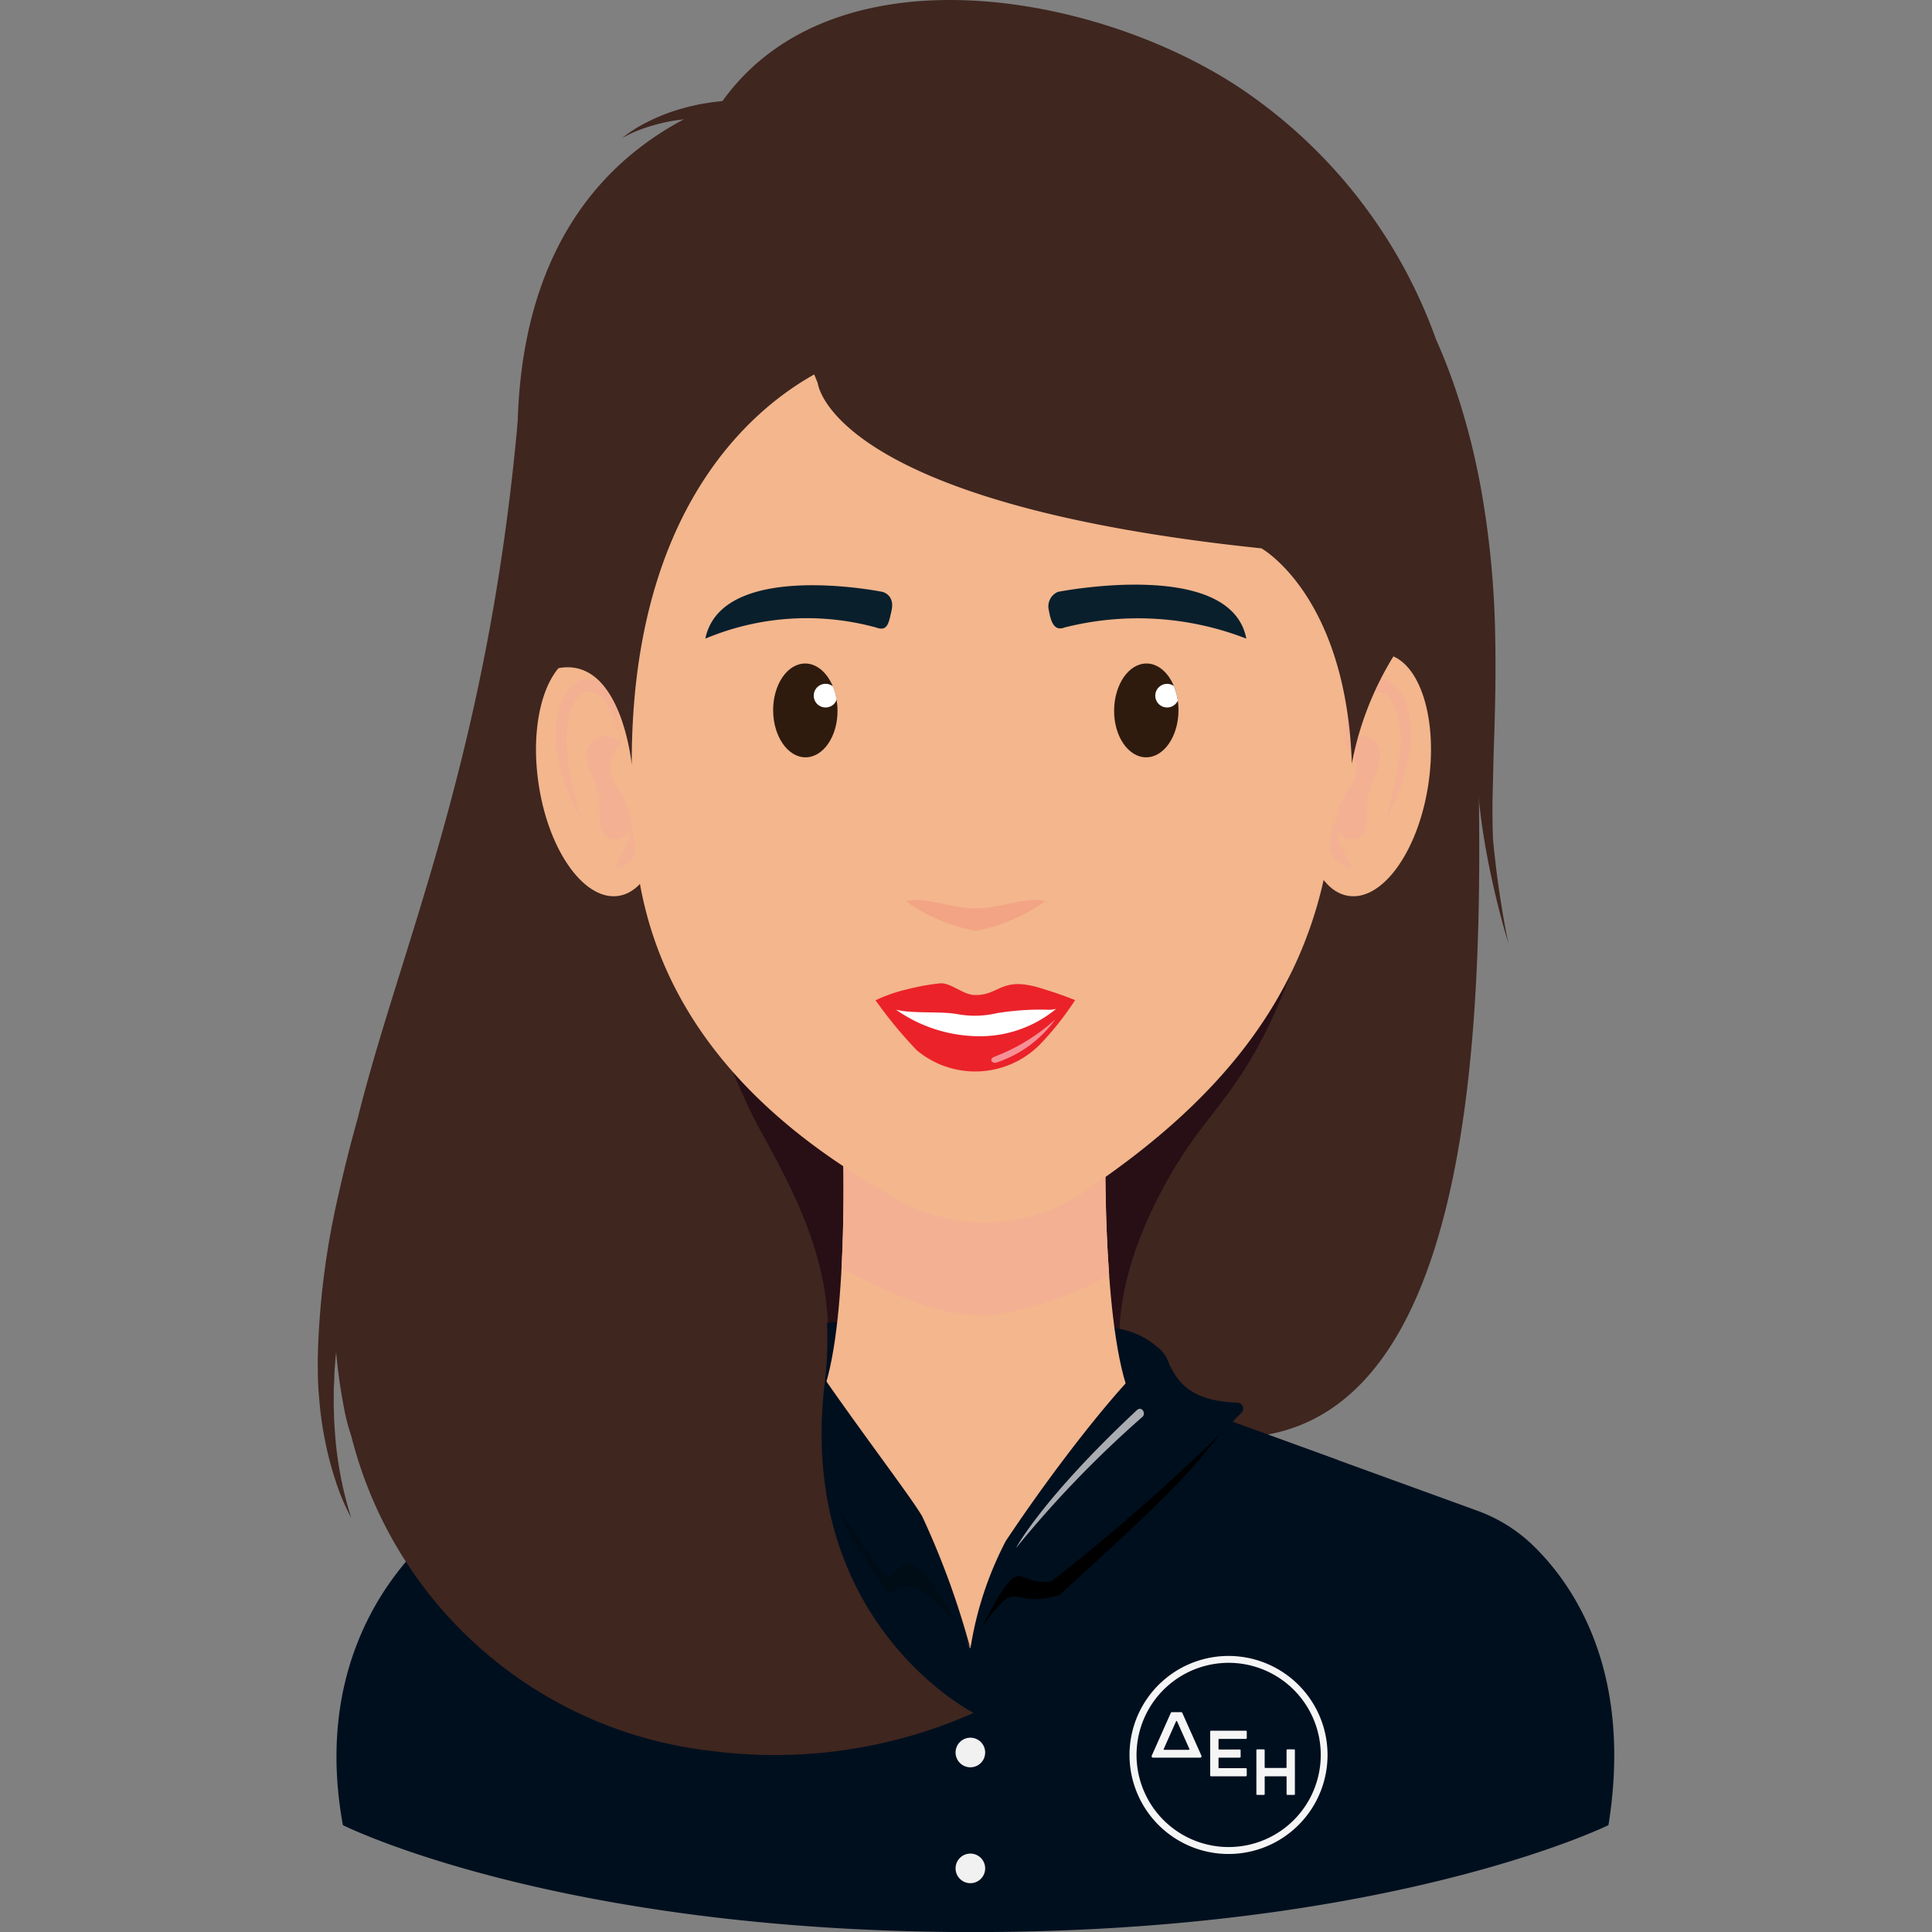 <svg xmlns="http://www.w3.org/2000/svg" xmlns:xlink="http://www.w3.org/1999/xlink" width="80" height="80" viewBox="0 0 80 80">
  <rect x="0" y="0" width="80" height="80" fill="#808080" stroke="none"/>
  <defs>
    <clipPath id="clip-Chatbot">
      <rect width="80" height="80"/>
    </clipPath>
  </defs>
  <g id="Chatbot" clip-path="url(#clip-Chatbot)">
    <g id="Group_388" data-name="Group 388" transform="translate(13.158 -0.002)">
      <g id="Group_7410" data-name="Group 7410" transform="translate(0 0.002)">
        <path id="Path_4" data-name="Path 4" d="M47.9,52.844c.253-6.126-23.781-5.055-34.633-4.609V46.546s-4.231-7.955-5.007.445C6.987,60.837,3.407,68.557,1.65,75.647q-.444,1.576-.8,3.178A33.283,33.283,0,0,0,0,85.566c0,.284,0,.569.007.855l.019.428.036.427A14.643,14.643,0,0,0,.3,88.969a13.653,13.653,0,0,0,.43,1.648,9.335,9.335,0,0,0,.656,1.56A15.187,15.187,0,0,1,.732,88.9L.7,88.49l-.025-.415c0-.277-.022-.55-.013-.827v-.413l.022-.413c0-.275.028-.552.05-.827a2.592,2.592,0,0,1,.027-.268c.064.7.16,1.422.3,2.162,2.074,11.667,19.05-3.864,33.252.741C51.571,93.813,47.6,60.176,47.9,52.844Z" transform="translate(0 -29.323)" fill="#3f261f"/>
        <path id="Path_5" data-name="Path 5" d="M35.5,70.891s3.227,17.353,7.007,24.191c1.8,3.259,3.272,6.267,2.594,10.56s7.611,2.161,12.836.7c0,0-2.151-3.289,1.607-9.69,2.105-3.585,4.087-3.637,6.728-14.37C68.048,75.081,35.5,70.891,35.5,70.891Z" transform="translate(-24.131 -48.187)" fill="#270f15"/>
        <path id="Path_6" data-name="Path 6" d="M60.367,170.614c5.324.326,6.246,0,7.636,1.149,1,.83.3,2.21-.673,2.73s-9.428-.13-10.6,0-7.185-.688-7.64-1.563-.3-1.363.716-1.778S59.367,170.552,60.367,170.614Z" transform="translate(-33.204 -115.962)" fill="#000f1e"/>
        <path id="Path_7" data-name="Path 7" d="M60.37,170.614c5.324.326-2.464,3.75-3.634,3.88s-7.185-.688-7.64-1.563-.3-1.363.716-1.778S59.37,170.552,60.37,170.614Z" transform="translate(-33.207 -115.962)" fill="#000f1e"/>
        <path id="Path_8" data-name="Path 8" d="M101.7,175.663c.445-.47.641-.662.577-.935a1.936,1.936,0,0,0-1.831-.508C100.244,174.294,101.147,176.255,101.7,175.663Z" transform="translate(-68.255 -118.378)" fill="#000f1e"/>
        <path id="Path_9" data-name="Path 9" d="M49.637,183.452l-15.358-5.579H23.492L8.308,183.389A6.6,6.6,0,0,0,5.813,185c-1.707,1.764-4.219,5.493-3.129,11.479,0,0,8.808,4.428,26.111,4.428s26.294-4.428,26.294-4.428c1.019-6.379-1.441-9.948-3.123-11.582A6.514,6.514,0,0,0,49.637,183.452Z" transform="translate(-1.644 -120.904)" fill="#000f1e"/>
        <path id="Path_10" data-name="Path 10" d="M76.525,148.07H65.66s.274,8.322-1.057,10.738l6.314,10.114,6.8-10.113C76.387,156.388,76.525,148.07,76.525,148.07Z" transform="translate(-43.912 -100.647)" fill="#f3b68d"/>
        <path id="Path_11" data-name="Path 11" d="M67.713,153.182c2.024.954,4.064,2.114,6.382,1.89a13.525,13.525,0,0,0,4.7-1.646c-.2-2.729-.148-5.359-.148-5.359H67.774S67.854,150.543,67.713,153.182Z" transform="translate(-46.026 -100.644)" fill="#f4b092"/>
        <path id="Path_12" data-name="Path 12" d="M127.44,89.043c-.445,2.761.327,5.216,1.73,5.482s2.9-1.757,3.341-4.522-.331-5.218-1.732-5.481S127.883,86.279,127.44,89.043Z" transform="translate(-86.538 -57.436)" fill="#f3b68d"/>
        <path id="Path_13" data-name="Path 13" d="M132.933,90.54s.021-.148.077-.407a4.978,4.978,0,0,1,.338-.993c.175-.371.458-.794.813-.816a.741.741,0,0,1,.27.037c.015.01.11.049.136.071a.846.846,0,0,1,.1.083,1.427,1.427,0,0,1,.34.6,3.672,3.672,0,0,1,.164.785,3.933,3.933,0,0,1,.009.791c-.043.279-.056.561-.107.8l-.134.692c-.058.216-.1.416-.139.593s-.093.329-.126.456c-.071.252-.108.4-.108.4s.073-.126.19-.357c.053-.117.134-.252.2-.424s.148-.36.231-.572.148-.461.221-.72.114-.523.169-.8a3.764,3.764,0,0,0,.034-.947,4.168,4.168,0,0,0-.179-.935,1.935,1.935,0,0,0-.487-.81,1.1,1.1,0,0,0-.2-.148,1.181,1.181,0,0,0-.192-.078.981.981,0,0,0-1.11.468,2.515,2.515,0,0,0-.332.692,4.419,4.419,0,0,0-.188,1.113A2.909,2.909,0,0,0,132.933,90.54Z" transform="translate(-90.348 -59.687)" fill="#f4b092"/>
        <path id="Path_14" data-name="Path 14" d="M132,95.564s-.128-.3.793-.363c0,0,1.037.19.425,1.565a4.49,4.49,0,0,0-.308.926c-.092.461.073,1.089-.175,1.5-.32.528-1.13.227-1.185-.378a3.542,3.542,0,0,1,.656-1.585A1.224,1.224,0,0,0,132,95.564Z" transform="translate(-89.417 -64.711)" fill="#f4b092"/>
        <path id="Path_15" data-name="Path 15" d="M130.992,106.306a.445.445,0,0,0-.071.074.857.857,0,0,0-.135.259.791.791,0,0,0-.049.2.739.739,0,0,0-.016.228c0,.082.011.164.022.246a1.808,1.808,0,0,0,.074.23,1.124,1.124,0,0,0,.105.21,1.807,1.807,0,0,0,.136.16.6.6,0,0,0,.281.2.855.855,0,0,0,.314.077,1.94,1.94,0,0,0-.148-.335.762.762,0,0,0-.077-.128,1.555,1.555,0,0,0-.064-.148,1.083,1.083,0,0,0-.077-.148.925.925,0,0,1-.059-.148,1.72,1.72,0,0,1-.111-.3,1.254,1.254,0,0,1-.04-.148,1.461,1.461,0,0,0-.034-.148C131.011,106.476,130.992,106.306,130.992,106.306Z" transform="translate(-88.851 -72.259)" fill="#f4b092"/>
        <path id="Path_16" data-name="Path 16" d="M33.407,89.043c.445,2.761-.329,5.216-1.73,5.482s-2.9-1.757-3.341-4.522.331-5.218,1.732-5.481S32.964,86.279,33.407,89.043Z" transform="translate(-19.176 -57.436)" fill="#f3b68d"/>
        <path id="Path_17" data-name="Path 17" d="M33.457,90.539s-.021-.148-.076-.407a4.98,4.98,0,0,0-.338-.993c-.176-.371-.458-.794-.815-.816a.755.755,0,0,0-.27.037c-.013.01-.108.049-.136.071a1.024,1.024,0,0,0-.1.083,1.427,1.427,0,0,0-.338.6,3.6,3.6,0,0,0-.165.785,3.842,3.842,0,0,0-.009.791c.043.279.056.561.107.8l.133.692c.056.216.1.416.139.593s.092.329.124.456c.073.252.108.4.108.4s-.073-.126-.188-.357c-.055-.117-.134-.252-.2-.424s-.148-.36-.231-.572a7.521,7.521,0,0,1-.219-.72c-.071-.259-.114-.523-.17-.8a3.7,3.7,0,0,1-.032-.947,4.167,4.167,0,0,1,.178-.935,1.944,1.944,0,0,1,.489-.81,1.134,1.134,0,0,1,.2-.148,1.192,1.192,0,0,1,.192-.078.979.979,0,0,1,1.11.476,2.475,2.475,0,0,1,.332.692,4.345,4.345,0,0,1,.188,1.113A2.61,2.61,0,0,1,33.457,90.539Z" transform="translate(-20.911 -59.685)" fill="#f4b092"/>
        <path id="Path_18" data-name="Path 18" d="M36.179,95.564s.128-.3-.793-.363c0,0-1.037.19-.425,1.565a4.409,4.409,0,0,1,.308.926c.093.461-.071,1.089.175,1.5.32.528,1.132.227,1.185-.378a3.524,3.524,0,0,0-.656-1.585A1.218,1.218,0,0,1,36.179,95.564Z" transform="translate(-23.633 -64.711)" fill="#f4b092"/>
        <path id="Path_19" data-name="Path 19" d="M39.156,106.306a.339.339,0,0,1,.071.074.829.829,0,0,1,.135.259.839.839,0,0,1,.051.2.693.693,0,0,1,.015.228,1.006,1.006,0,0,1-.021.246,1.816,1.816,0,0,1-.076.23,1.117,1.117,0,0,1-.1.21,1.822,1.822,0,0,1-.138.16.593.593,0,0,1-.282.2.855.855,0,0,1-.314.077,2.057,2.057,0,0,1,.148-.335,1.059,1.059,0,0,1,.077-.128,1.447,1.447,0,0,1,.064-.148,1.033,1.033,0,0,1,.077-.148.707.707,0,0,0,.059-.148,1.69,1.69,0,0,0,.113-.3c.018-.052.027-.1.04-.148a.868.868,0,0,0,.032-.148C39.138,106.476,39.156,106.306,39.156,106.306Z" transform="translate(-26.165 -72.259)" fill="#f4b092"/>
        <path id="Path_20" data-name="Path 20" d="M66.147,17.2S61.376,11.982,52,11.686c-9.373.49-14.124,5.893-14.124,5.893-2.551,8.218-.918,17.852.166,26.19.8,6.157,4.942,10.465,10.16,13.464a7.346,7.346,0,0,0,8.568-.09c5.07-3.437,8.951-7.687,9.926-13.944A92.67,92.67,0,0,0,67.53,26.37,33.16,33.16,0,0,0,66.147,17.2Z" transform="translate(-24.821 -7.944)" fill="#f3b68d"/>
        <path id="Path_21" data-name="Path 21" d="M57.171,77.414a10.85,10.85,0,0,0-7.063.462c.679-3.286,7.334-1.936,7.334-1.936s.517.116.378.762C57.7,77.248,57.649,77.593,57.171,77.414Z" transform="translate(-34.059 -51.432)" fill="#091f2c"/>
        <path id="Path_22" data-name="Path 22" d="M95.138,77.362a12.374,12.374,0,0,1,7.523.462c-.641-3.358-7.8-1.936-7.8-1.936a.651.651,0,0,0-.376.762C94.583,77.246,94.765,77.508,95.138,77.362Z" transform="translate(-64.212 -51.38)" fill="#091f2c"/>
        <path id="Path_23" data-name="Path 23" d="M58.874,87.733c.009,1.074.609,1.939,1.345,1.935s1.333-.877,1.321-1.95-.609-1.939-1.345-1.935S58.868,86.66,58.874,87.733Z" transform="translate(-40.018 -58.309)" fill="#2e1b0e"/>
        <path id="Path_24" data-name="Path 24" d="M105.622,87.733c-.007,1.074-.609,1.939-1.345,1.935s-1.333-.877-1.321-1.95.609-1.939,1.345-1.935S105.628,86.66,105.622,87.733Z" transform="translate(-69.981 -58.309)" fill="#2e1b0e"/>
        <path id="Path_25" data-name="Path 25" d="M65.078,89.075a2.463,2.463,0,0,0-.157-.56.482.482,0,0,0-.3-.105.49.49,0,1,0,.456.665Z" transform="translate(-43.592 -60.095)" fill="#fff"/>
        <path id="Path_26" data-name="Path 26" d="M109.045,88.5a.489.489,0,1,0,.126.68.5.5,0,0,0,.04-.071A2.416,2.416,0,0,0,109.045,88.5Z" transform="translate(-73.599 -60.097)" fill="#fff"/>
        <path id="Path_27" data-name="Path 27" d="M73.852,129.638c.007,1.037,1.721,1.877,3.535,1.877s3.527-.84,3.535-1.877Z" transform="translate(-50.199 -88.118)" fill="#fff"/>
        <path id="Path_28" data-name="Path 28" d="M80.379,127.831s-.536-.224-1.29-.454c-1.778-.593-1.806.241-2.839.239-.517.016-1.037-.548-1.516-.48a9.466,9.466,0,0,0-1.323.244,6.4,6.4,0,0,0-1.286.445H72.1a17.927,17.927,0,0,0,1.717,2.082,3.775,3.775,0,0,0,5.087-.234,12.428,12.428,0,0,0,1.459-1.837Zm-4.129,1.489a6.012,6.012,0,0,1-3.3-1.1,2.522,2.522,0,0,0,.338.064c.714.083,1.607.016,2.188.12a4,4,0,0,0,1.65-.036,11.069,11.069,0,0,1,2.178-.141,1.418,1.418,0,0,0,.277-.037,4.932,4.932,0,0,1-3.331,1.129Z" transform="translate(-49.009 -86.414)" fill="#eb222a"/>
        <path id="Path_29" data-name="Path 29" d="M87.275,133.574a4.906,4.906,0,0,0,2.461-1.8,7.911,7.911,0,0,1-2.539,1.557s-.148.055-.11.178A.19.19,0,0,0,87.275,133.574Z" transform="translate(-59.19 -89.57)" fill="#fff" opacity="0.5" style="isolation: isolate"/>
        <path id="Path_30" data-name="Path 30" d="M70.429,182.395l-7.914-2.874s-6.231,7.615-7.29,10.7c-1.2-2.984-6.505-10.815-6.505-10.815l-7.2,2.613s3.852,10.359,13.727,10.48C64.95,192.62,70.429,182.395,70.429,182.395Z" transform="translate(-28.218 -121.948)" fill="#000f1e"/>
        <path id="Path_31" data-name="Path 31" d="M68.244,191.409c-1.926-2.345-2.35-2.027-3.111-1.559a60.533,60.533,0,0,1-4.047-7.1s1.524-1.207,2.213-.064S68.244,191.409,68.244,191.409Z" transform="translate(-41.521 -123.839)" fill="#000c16"/>
        <path id="Path_32" data-name="Path 32" d="M66.023,185a33.575,33.575,0,0,0-1.991-5.471c-.464-.84-3.345-4.544-5.462-7.8-1.778.914.938,3.4-1.194,3.538,1.43,1.1,3.852,4.982,5.158,6.782C63.365,181.795,63.373,179.86,66.023,185Z" transform="translate(-38.999 -116.729)" fill="#000f1e"/>
        <path id="Path_33" data-name="Path 33" d="M42.313,178.641c.281,1.63-.118,3.416.978,6.455,2.29,6.347,4.322,7.463,4.322,7.463s-4.922,1.59-13.241-1.415c-3.868-1.4-3.095-2.851-2.6-6.87C32.11,181.5,42.313,178.641,42.313,178.641Z" transform="translate(-21.313 -121.426)" fill="#000f1e"/>
        <path id="Path_34" data-name="Path 34" d="M95.993,183.383c-1.461,1.954-2.7,3.169-6.9,6.99-2.222.631-1.55-.914-3.2,1.3C86.938,188.752,95.059,180.9,95.993,183.383Z" transform="translate(-58.383 -124.324)"/>
        <path id="Path_35" data-name="Path 35" d="M4.377,171.292c-1.689-5.63,19.126-8.56,19.468-6.612a15.558,15.558,0,0,1,.034,4.3c-1.065,9.8,6.187,13.474,6.187,13.474a20.265,20.265,0,0,1-10.824,1.579A17.373,17.373,0,0,1,4.377,171.292Z" transform="translate(-2.909 -111.527)" fill="#3f261f"/>
        <path id="Path_36" data-name="Path 36" d="M84.375,187.074c2.3-4.5,1.63-2.55,3.351-2.794a83.368,83.368,0,0,0,7.892-7,.246.246,0,0,0-.184-.4c-2.461-.084-2.612-1.319-3.075-2.061-.286-.456-3.631,3.456-6.519,7.79A14.376,14.376,0,0,0,84.375,187.074Z" transform="translate(-57.351 -118.799)" fill="#000f1e"/>
        <path id="Path_37" data-name="Path 37" d="M95.274,182.2c.206-.192.39.13.237.271a44.914,44.914,0,0,0-5.239,5.436S91.33,185.889,95.274,182.2Z" transform="translate(-61.36 -123.805)" fill="#f1f1f1" opacity="0.7" style="isolation: isolate"/>
        <circle id="Ellipse_4" data-name="Ellipse 4" cx="0.613" cy="0.613" r="0.613" transform="translate(26.41 71.954)" fill="#f1f1f1"/>
        <circle id="Ellipse_5" data-name="Ellipse 5" cx="0.613" cy="0.613" r="0.613" transform="translate(26.41 76.753)" fill="#f1f1f1"/>
        <path id="Path_38" data-name="Path 38" d="M66.567,37.522q-.128-.78-.224-1.563l-.089-.782-.038-.391c-.009-.13-.01-.262-.016-.393-.01-.523-.016-1.044,0-1.569l.038-1.573c.016-.526.037-1.052.049-1.579.027-1.055.039-2.114.019-3.175a38.474,38.474,0,0,0-.606-6.351q-.148-.784-.331-1.563c-.124-.519-.266-1.037-.416-1.542a24.168,24.168,0,0,0-1.1-2.988h0A21.084,21.084,0,0,0,55.758,3.659c-5.925-3.953-16.815-5.925-21.452.529-.163.018-.324.032-.484.056-.192.032-.382.055-.57.1a8.672,8.672,0,0,0-1.111.307,8.01,8.01,0,0,0-1.046.455,5.5,5.5,0,0,0-.945.615,5.381,5.381,0,0,1,1.018-.445,7.708,7.708,0,0,1,1.068-.268c.157-.025.314-.047.472-.067-11.293,6.024-5.3,22.75-5.3,22.75,2.7-.627,3.142,3.978,3.142,3.978-.028-10.519,4.926-14.692,7.556-16.162l.148.364s.489,4.973,18.37,6.837c0,0,3.513,1.951,3.744,8.914a13.04,13.04,0,0,1,4.846-7.908q.086,1.4.128,2.8c.071,2.095.078,4.2.256,6.327A30,30,0,0,0,66.078,36c.215,1.037.47,2.065.776,3.075C66.742,38.559,66.649,38.035,66.567,37.522Z" transform="translate(-17.549 -0.002)" fill="#3f261f"/>
        <path id="Path_39" data-name="Path 39" d="M78.9,116.716c-1.055,0-2.041-.487-2.893-.3a7.191,7.191,0,0,0,2.893,1.23,7.2,7.2,0,0,0,2.895-1.23C80.936,116.228,79.953,116.716,78.9,116.716Z" transform="translate(-51.661 -79.103)" fill="#f3a484"/>
      </g>
      <g id="Group_387" data-name="Group 387" transform="translate(33.621 68.573)">
        <path id="Path_563" data-name="Path 563" d="M122.906,226.167h-.278a.033.033,0,0,0-.033.033v.714a.024.024,0,0,1-.024.024h-.858a.024.024,0,0,1-.024-.024V226.2a.033.033,0,0,0-.033-.033h-.278a.033.033,0,0,0-.032.033v1.82a.032.032,0,0,0,.032.033h.279a.032.032,0,0,0,.033-.033v-.714a.024.024,0,0,1,.024-.024h.858a.024.024,0,0,1,.024.024v.714a.033.033,0,0,0,.033.033h.279a.033.033,0,0,0,.033-.033V226.2A.033.033,0,0,0,122.906,226.167Z" transform="translate(-116.101 -222.301)" fill="#f5f5f5"/>
        <path id="Path_564" data-name="Path 564" d="M116.858,223.761h-1.448a.033.033,0,0,0-.033.033v1.82a.033.033,0,0,0,.033.033h1.448a.033.033,0,0,0,.033-.033v-.27a.033.033,0,0,0-.033-.032h-1.112a.025.025,0,0,1-.024-.025V224.9a.025.025,0,0,1,.024-.025h.859a.033.033,0,0,0,.033-.033v-.271a.033.033,0,0,0-.033-.033h-.859a.024.024,0,0,1-.024-.024v-.389a.025.025,0,0,1,.025-.025h1.112a.033.033,0,0,0,.033-.033v-.271A.033.033,0,0,0,116.858,223.761Z" transform="translate(-112.045 -220.666)" fill="#f5f5f5"/>
        <path id="Path_565" data-name="Path 565" d="M109.073,221.385a.05.05,0,0,0-.046-.03h-.383a.05.05,0,0,0-.046.03l-.79,1.774a.058.058,0,0,0,.053.081h1.951a.058.058,0,0,0,.053-.081Zm.272,1.531h-1.018a.025.025,0,0,1-.023-.035l.512-1.148a.022.022,0,0,1,.04,0l.512,1.148A.025.025,0,0,1,109.345,222.915Z" transform="translate(-106.896 -219.03)" fill="#f5f5f5"/>
        <path id="Path_566" data-name="Path 566" d="M110.948,214.554a4.1,4.1,0,1,0,1.761,5.518A4.1,4.1,0,0,0,110.948,214.554Zm1.51,5.389a3.814,3.814,0,1,1-1.64-5.138A3.814,3.814,0,0,1,112.458,219.943Z" transform="translate(-104.972 -214.097)" fill="#f5f5f5"/>
      </g>
    </g>
  </g>
</svg>
